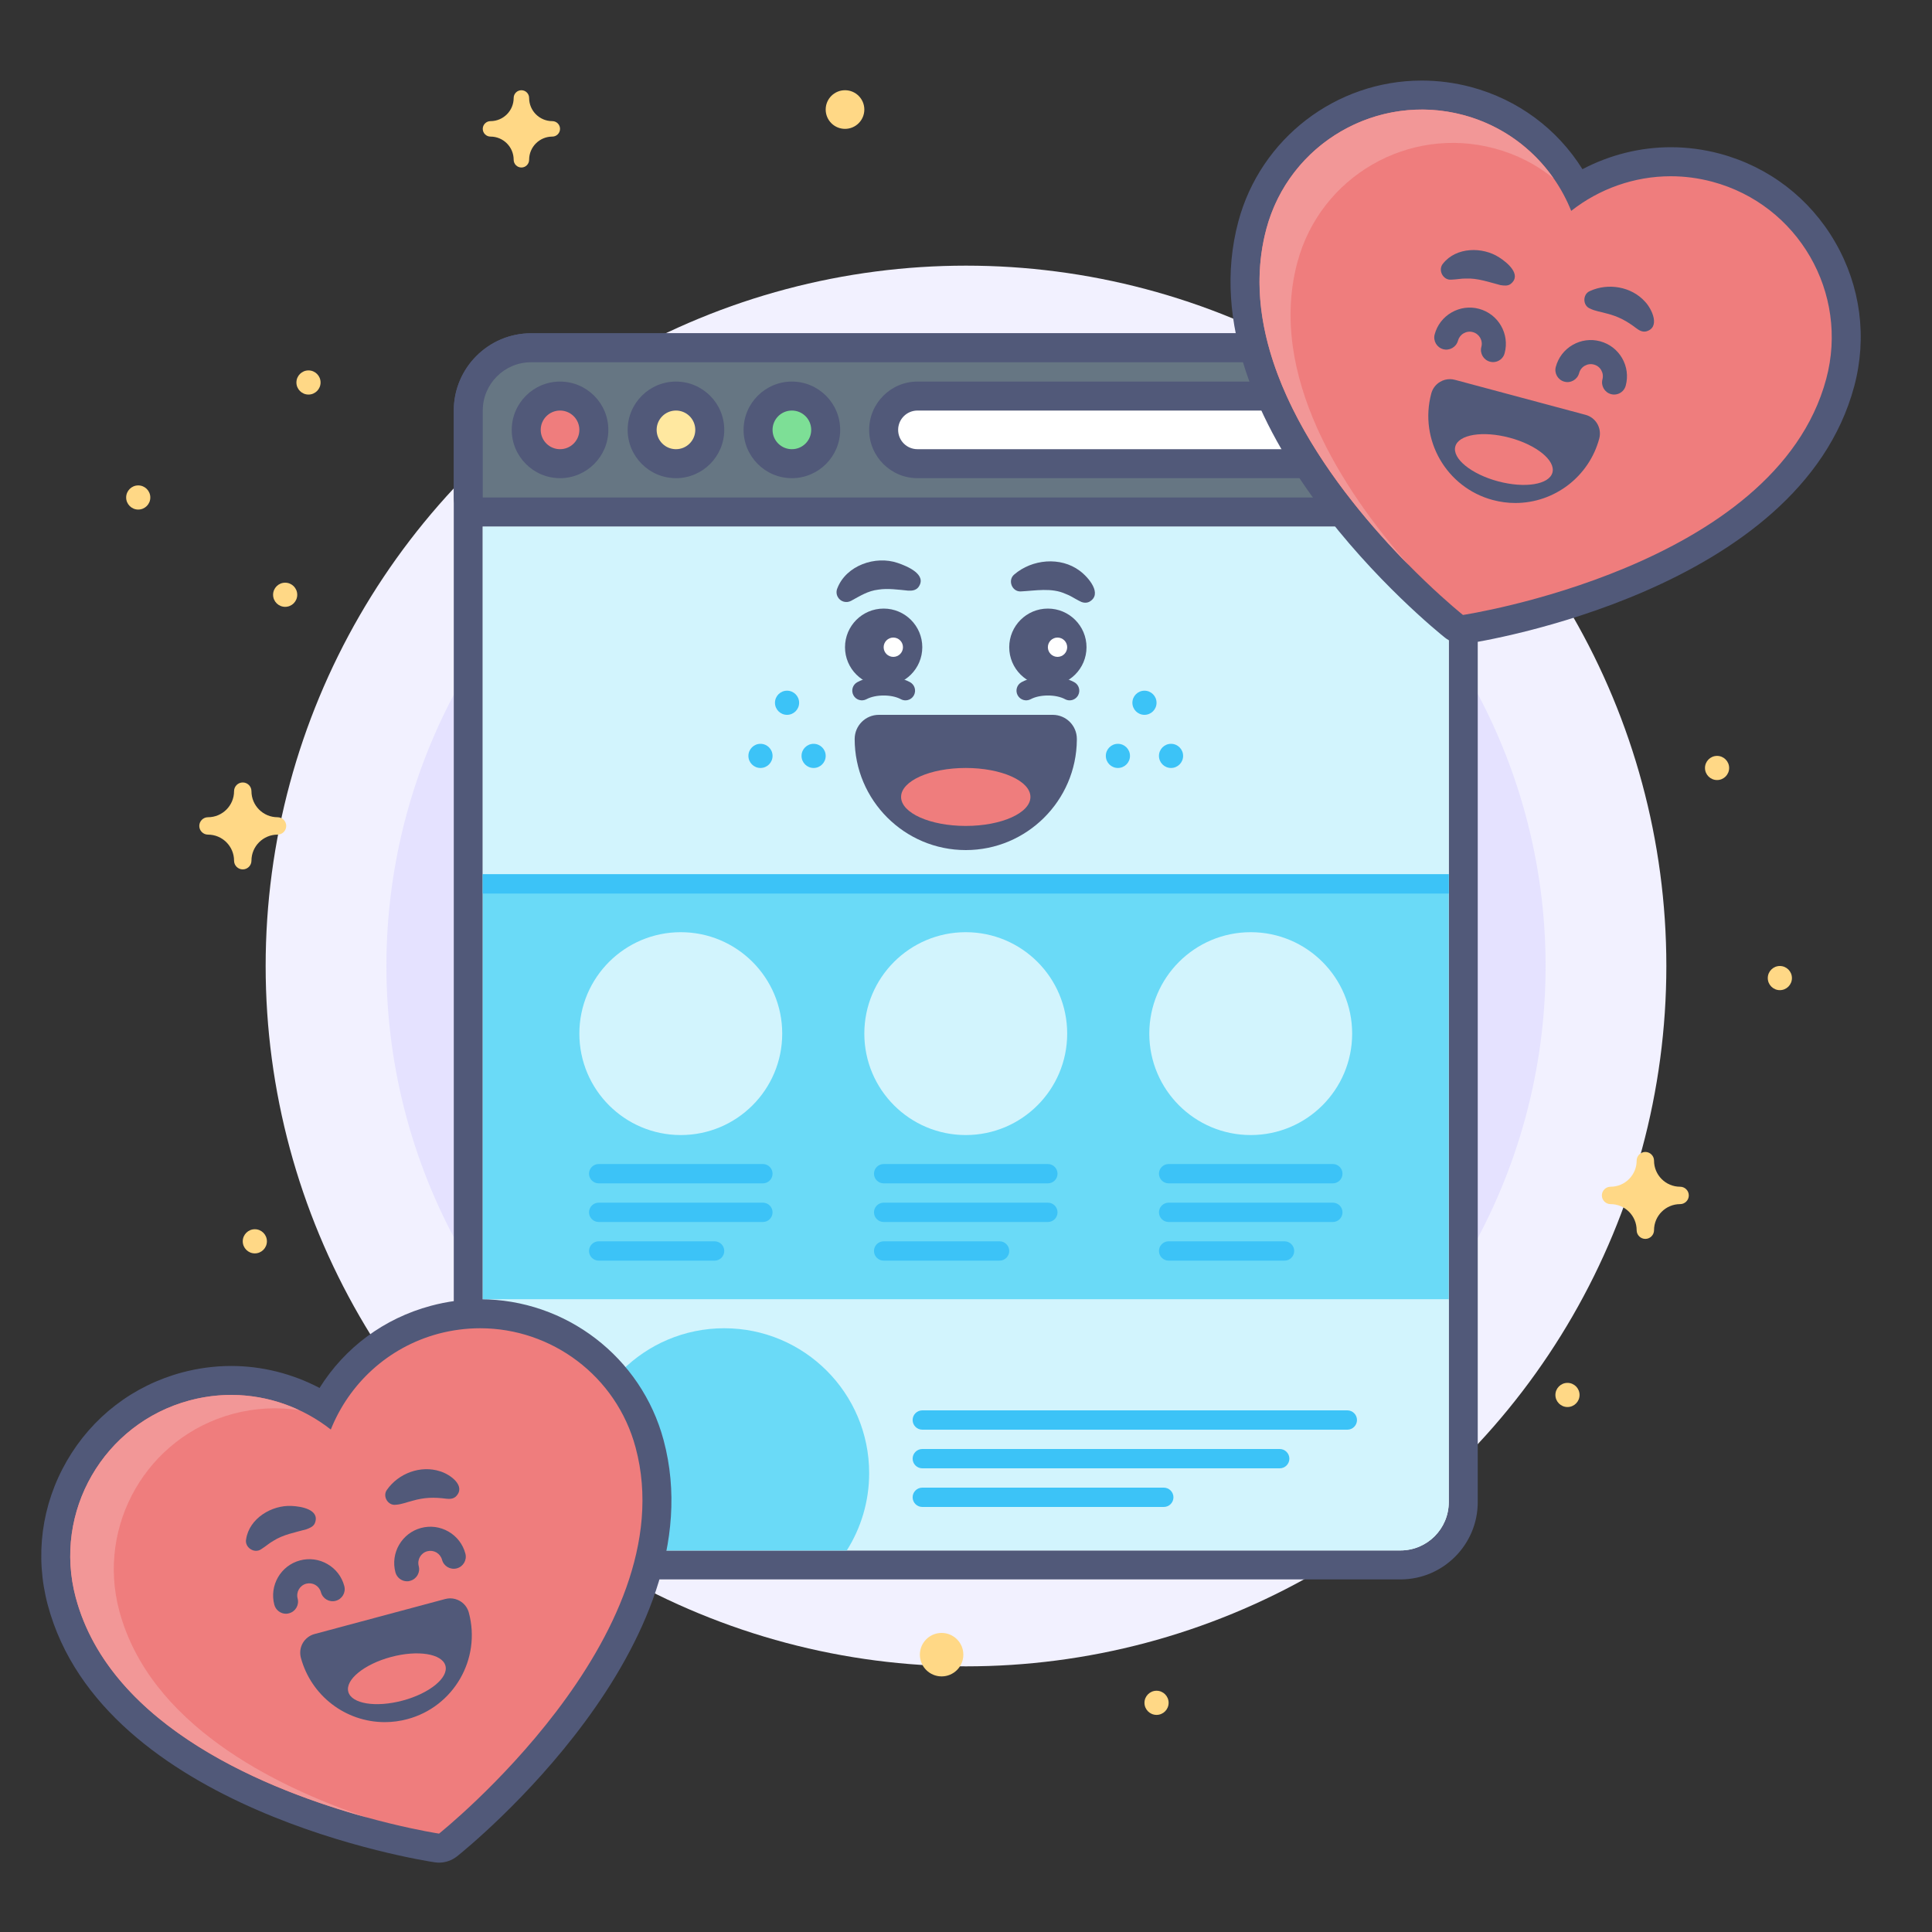 <?xml version="1.0" encoding="utf-8"?>
<!-- Generator: Adobe Illustrator 26.0.1, SVG Export Plug-In . SVG Version: 6.00 Build 0)  -->
<svg version="1.1" id="CRO_x5F_Hub-Thank_x5F_You_x5F_Page"
	 xmlns="http://www.w3.org/2000/svg" xmlns:xlink="http://www.w3.org/1999/xlink" x="0px" y="0px" viewBox="0 0 400 400"
	 style="enable-background:new 0 0 400 400;" xml:space="preserve">
<rect x="0" y="0" width="400" height="400" fill="#333333" stroke="none"/>
<style type="text/css">
	.st0{fill:none;}
	.st1{fill:#F2F1FF;}
	.st2{fill:#E5E2FF;}
	.st3{fill:#FFD886;}
	.st4{fill:#FFFFFF;}
	.st5{fill:#515979;}
	.st6{fill:#D2F4FD;}
	.st7{fill:#667683;}
	.st8{fill:#EF7D7D;}
	.st9{fill:#FFE8A0;}
	.st10{fill:#7DDF96;}
	.st11{fill:#6ADAF7;}
	.st12{fill:#3CC3F7;}
	.st13{fill:#F29797;}
</style>
<g>
	<rect y="0.42" class="st0" width="400" height="400"/>
</g>
<g>
	<g>
		<circle class="st1" cx="200" cy="200" r="145"/>
	</g>
	<g>
		<circle class="st2" cx="200" cy="200" r="120"/>
	</g>
</g>
<g>
	<circle class="st3" cx="355.5" cy="159" r="2.5"/>
</g>
<g>
	<path class="st3" d="M57.46,169.2c-2.98,0-5.4-2.42-5.4-5.4c0-0.99-0.81-1.8-1.8-1.8c-0.99,0-1.8,0.81-1.8,1.8
		c0,2.98-2.42,5.4-5.4,5.4c-0.99,0-1.8,0.81-1.8,1.8s0.81,1.8,1.8,1.8c2.98,0,5.4,2.42,5.4,5.4c0,0.99,0.81,1.8,1.8,1.8
		c0.99,0,1.8-0.81,1.8-1.8c0-2.98,2.42-5.4,5.4-5.4c0.99,0,1.8-0.81,1.8-1.8S58.45,169.2,57.46,169.2z"/>
</g>
<g>
	<circle class="st3" cx="59.04" cy="123.14" r="2.5"/>
</g>
<g>
	<circle class="st3" cx="194.95" cy="342.58" r="4.5"/>
</g>
<g>
	<path class="st3" d="M347.85,245.7c-2.98,0-5.4-2.42-5.4-5.4c0-0.99-0.81-1.8-1.8-1.8c-0.99,0-1.8,0.81-1.8,1.8
		c0,2.98-2.42,5.4-5.4,5.4c-0.99,0-1.8,0.81-1.8,1.8s0.81,1.8,1.8,1.8c2.98,0,5.4,2.42,5.4,5.4c0,0.99,0.81,1.8,1.8,1.8
		c0.99,0,1.8-0.81,1.8-1.8c0-2.98,2.42-5.4,5.4-5.4c0.99,0,1.8-0.81,1.8-1.8S348.84,245.7,347.85,245.7z"/>
</g>
<g>
	<circle class="st3" cx="368.5" cy="202.5" r="2.5"/>
</g>
<g>
	<circle class="st3" cx="239.45" cy="352.55" r="2.5"/>
</g>
<g>
	<circle class="st3" cx="324.53" cy="288.81" r="2.5"/>
</g>
<g>
	<path class="st3" d="M114.35,25.08c-2.65,0-4.8-2.15-4.8-4.8c0-0.88-0.72-1.6-1.6-1.6c-0.88,0-1.6,0.72-1.6,1.6
		c0,2.65-2.15,4.8-4.8,4.8c-0.88,0-1.6,0.72-1.6,1.6c0,0.88,0.72,1.6,1.6,1.6c2.65,0,4.8,2.15,4.8,4.8c0,0.88,0.72,1.6,1.6,1.6
		c0.88,0,1.6-0.72,1.6-1.6c0-2.65,2.15-4.8,4.8-4.8c0.88,0,1.6-0.72,1.6-1.6C115.95,25.8,115.24,25.08,114.35,25.08z"/>
</g>
<g>
	<circle class="st3" cx="63.87" cy="79.19" r="2.5"/>
</g>
<g>
	<circle class="st3" cx="52.76" cy="257" r="2.5"/>
</g>
<g>
	<circle class="st3" cx="28.62" cy="103" r="2.5"/>
</g>
<g>
	<circle class="st3" cx="174.95" cy="22.68" r="4"/>
</g>
<g>
	<g>
		<g>
			<path class="st4" d="M109.95,324c-7.17,0-13-5.83-13-13V85c0-7.17,5.83-13,13-13h180c7.17,0,13,5.83,13,13v226
				c0,7.17-5.83,13-13,13H109.95z"/>
		</g>
		<g>
			<path class="st5" d="M289.95,75c5.52,0,10,4.48,10,10v226c0,5.52-4.48,10-10,10h-180c-5.52,0-10-4.48-10-10V85
				c0-5.52,4.48-10,10-10H289.95 M289.95,69h-180c-8.82,0-16,7.18-16,16v226c0,8.82,7.18,16,16,16h180c8.82,0,16-7.18,16-16V85
				C305.95,76.18,298.78,69,289.95,69L289.95,69z"/>
		</g>
	</g>
	<g>
		<path class="st6" d="M289.95,321h-180c-5.52,0-10-4.48-10-10v-42h200v42C299.95,316.52,295.48,321,289.95,321z"/>
	</g>
	<g>
		<rect x="99.95" y="109" class="st6" width="200" height="72"/>
	</g>
	<g>
		<g>
			<path class="st7" d="M99.95,106c-1.66,0-3-1.34-3-3V85c0-7.17,5.83-13,13-13h180c7.17,0,13,5.83,13,13v18c0,1.66-1.34,3-3,3
				H99.95z"/>
		</g>
		<g>
			<path class="st5" d="M289.95,75c5.52,0,10,4.48,10,10v18h-200V85c0-5.52,4.48-10,10-10H289.95 M289.95,69h-180
				c-8.82,0-16,7.18-16,16v18c0,3.31,2.69,6,6,6h200c3.31,0,6-2.69,6-6V85C305.95,76.18,298.78,69,289.95,69L289.95,69z"/>
		</g>
	</g>
	<g>
		<g>
			<path class="st4" d="M189.95,96c-3.86,0-7-3.14-7-7s3.14-7,7-7h94c3.86,0,7,3.14,7,7s-3.14,7-7,7H189.95z"/>
		</g>
		<g>
			<g>
				<path class="st5" d="M283.95,85c2.21,0,4,1.79,4,4s-1.79,4-4,4h-94c-2.21,0-4-1.79-4-4s1.79-4,4-4H283.95 M283.95,79h-94
					c-5.51,0-10,4.49-10,10s4.49,10,10,10h94c5.51,0,10-4.49,10-10S289.47,79,283.95,79L283.95,79z"/>
			</g>
		</g>
	</g>
	<g>
		<g>
			<circle class="st8" cx="115.95" cy="89" r="7"/>
		</g>
		<g>
			<g>
				<path class="st5" d="M115.95,85c2.21,0,4,1.79,4,4c0,2.21-1.79,4-4,4s-4-1.79-4-4C111.95,86.79,113.74,85,115.95,85 M115.95,79
					c-5.51,0-10,4.49-10,10s4.49,10,10,10s10-4.49,10-10S121.47,79,115.95,79L115.95,79z"/>
			</g>
		</g>
	</g>
	<g>
		<g>
			<circle class="st9" cx="139.95" cy="89" r="7"/>
		</g>
		<g>
			<g>
				<path class="st5" d="M139.95,85c2.21,0,4,1.79,4,4c0,2.21-1.79,4-4,4s-4-1.79-4-4C135.95,86.79,137.74,85,139.95,85 M139.95,79
					c-5.51,0-10,4.49-10,10s4.49,10,10,10s10-4.49,10-10S145.47,79,139.95,79L139.95,79z"/>
			</g>
		</g>
	</g>
	<g>
		<g>
			<circle class="st10" cx="163.95" cy="89" r="7"/>
		</g>
		<g>
			<g>
				<path class="st5" d="M163.95,85c2.21,0,4,1.79,4,4c0,2.21-1.79,4-4,4s-4-1.79-4-4C159.95,86.79,161.74,85,163.95,85 M163.95,79
					c-5.51,0-10,4.49-10,10s4.49,10,10,10s10-4.49,10-10S169.47,79,163.95,79L163.95,79z"/>
			</g>
		</g>
	</g>
	<g>
		<rect x="99.95" y="181" class="st11" width="200" height="88"/>
	</g>
	<g>
		<path class="st12" d="M278.95,296h-88c-1.1,0-2-0.9-2-2v0c0-1.1,0.9-2,2-2h88c1.1,0,2,0.9,2,2v0
			C280.95,295.1,280.06,296,278.95,296z"/>
	</g>
	<g>
		<path class="st12" d="M264.95,304h-74c-1.1,0-2-0.9-2-2v0c0-1.1,0.9-2,2-2h74c1.1,0,2,0.9,2,2v0
			C266.95,303.1,266.06,304,264.95,304z"/>
	</g>
	<g>
		<path class="st12" d="M240.95,312h-50c-1.1,0-2-0.9-2-2v0c0-1.1,0.9-2,2-2h50c1.1,0,2,0.9,2,2v0
			C242.95,311.1,242.06,312,240.95,312z"/>
	</g>
	<g>
		<circle class="st6" cx="140.95" cy="214" r="21"/>
	</g>
	<g>
		<path class="st11" d="M149.95,275c-16.57,0-30,13.43-30,30c0,5.88,1.7,11.37,4.63,16h50.74c2.93-4.63,4.63-10.12,4.63-16
			C179.95,288.43,166.52,275,149.95,275z"/>
	</g>
	<g>
		<circle class="st6" cx="199.95" cy="214" r="21"/>
	</g>
	<g>
		<circle class="st6" cx="258.95" cy="214" r="21"/>
	</g>
	<g>
		<path class="st12" d="M157.95,245h-34c-1.1,0-2-0.9-2-2l0,0c0-1.1,0.9-2,2-2h34c1.1,0,2,0.9,2,2l0,0
			C159.95,244.1,159.06,245,157.95,245z"/>
	</g>
	<g>
		<path class="st12" d="M157.95,253h-34c-1.1,0-2-0.9-2-2l0,0c0-1.1,0.9-2,2-2h34c1.1,0,2,0.9,2,2l0,0
			C159.95,252.1,159.06,253,157.95,253z"/>
	</g>
	<g>
		<path class="st12" d="M147.95,261h-24c-1.1,0-2-0.9-2-2v0c0-1.1,0.9-2,2-2h24c1.1,0,2,0.9,2,2v0
			C149.95,260.1,149.06,261,147.95,261z"/>
	</g>
	<g>
		<path class="st12" d="M216.95,245h-34c-1.1,0-2-0.9-2-2l0,0c0-1.1,0.9-2,2-2h34c1.1,0,2,0.9,2,2l0,0
			C218.95,244.1,218.06,245,216.95,245z"/>
	</g>
	<g>
		<path class="st12" d="M216.95,253h-34c-1.1,0-2-0.9-2-2l0,0c0-1.1,0.9-2,2-2h34c1.1,0,2,0.9,2,2l0,0
			C218.95,252.1,218.06,253,216.95,253z"/>
	</g>
	<g>
		<path class="st12" d="M206.95,261h-24c-1.1,0-2-0.9-2-2v0c0-1.1,0.9-2,2-2h24c1.1,0,2,0.9,2,2v0
			C208.95,260.1,208.06,261,206.95,261z"/>
	</g>
	<g>
		<path class="st12" d="M275.95,245h-34c-1.1,0-2-0.9-2-2l0,0c0-1.1,0.9-2,2-2h34c1.1,0,2,0.9,2,2l0,0
			C277.95,244.1,277.06,245,275.95,245z"/>
	</g>
	<g>
		<path class="st12" d="M275.95,253h-34c-1.1,0-2-0.9-2-2l0,0c0-1.1,0.9-2,2-2h34c1.1,0,2,0.9,2,2l0,0
			C277.95,252.1,277.06,253,275.95,253z"/>
	</g>
	<g>
		<path class="st12" d="M265.95,261h-24c-1.1,0-2-0.9-2-2v0c0-1.1,0.9-2,2-2h24c1.1,0,2,0.9,2,2v0
			C267.95,260.1,267.06,261,265.95,261z"/>
	</g>
	<g>
		<g>
			<circle class="st5" cx="216.95" cy="134" r="8"/>
		</g>
		<g>
			<circle class="st4" cx="218.95" cy="134" r="2"/>
		</g>
	</g>
	<g>
		<g>
			<circle class="st5" cx="182.95" cy="134" r="8"/>
		</g>
		<g>
			<circle class="st4" cx="184.95" cy="134" r="2"/>
		</g>
	</g>
	<g>
		<path class="st5" d="M187.45,145c-0.32,0-0.64-0.08-0.94-0.24c-1.89-1.02-5.22-1.02-7.11,0c-0.98,0.52-2.19,0.16-2.71-0.82
			c-0.52-0.97-0.16-2.19,0.82-2.71c3.05-1.64,7.84-1.64,10.89,0c0.97,0.52,1.34,1.73,0.82,2.71C188.85,144.62,188.17,145,187.45,145
			z"/>
	</g>
	<g>
		<path class="st5" d="M221.45,145c-0.32,0-0.64-0.08-0.94-0.24c-1.89-1.02-5.21-1.02-7.11,0c-0.97,0.52-2.18,0.16-2.71-0.82
			c-0.52-0.97-0.16-2.19,0.82-2.71c3.05-1.64,7.84-1.64,10.89,0c0.97,0.52,1.34,1.73,0.82,2.71C222.85,144.62,222.16,145,221.45,145
			z"/>
	</g>
	<g>
		<path class="st5" d="M217.96,148L217.96,148h-36.01c-2.76,0-5,2.24-5,5c0,12.68,10.32,23,23,23c12.62,0,22.9-10.22,23-22.82
			c0-0.06,0-0.12,0-0.18C222.96,150.24,220.72,148,217.96,148z"/>
		<g>
			<g>
				<ellipse class="st8" cx="199.95" cy="165" rx="13.39" ry="6"/>
			</g>
		</g>
	</g>
	<g>
		<rect x="99.95" y="181" class="st12" width="200" height="4"/>
	</g>
	<g>
		<path class="st5" d="M209.98,118.95c3.68-3.18,9.58-3.76,13.56-0.78c1.82,1.34,4.84,4.86,1.96,6.44
			c-0.74,0.34-1.49,0.14-2.13-0.24c-1.05-0.54-1.86-1.11-2.74-1.41c-2.91-1.34-6.23-0.66-9.33-0.51
			C209.48,122.5,208.6,120.09,209.98,118.95L209.98,118.95z"/>
	</g>
	<g>
		<path class="st5" d="M187.98,122.28c-1.94-0.19-4.24-0.52-6.14-0.2c-2.14,0.25-3.69,1.26-5.66,2.33c-1,0.52-2.23,0.14-2.75-0.86
			c-0.3-0.57-0.3-1.22-0.06-1.77c1.83-4.71,7.87-6.81,12.48-5.23c1.95,0.66,6.22,2.41,4.28,5.04
			C189.58,122.26,188.75,122.33,187.98,122.28L187.98,122.28z"/>
	</g>
	<g>
		<circle class="st12" cx="162.95" cy="145.5" r="2.5"/>
	</g>
	<g>
		<circle class="st12" cx="168.45" cy="156.5" r="2.5"/>
	</g>
	<g>
		<circle class="st12" cx="157.45" cy="156.5" r="2.5"/>
	</g>
	<g>
		<circle class="st12" cx="236.95" cy="145.5" r="2.5"/>
	</g>
	<g>
		<circle class="st12" cx="242.45" cy="156.5" r="2.5"/>
	</g>
	<g>
		<circle class="st12" cx="231.45" cy="156.5" r="2.5"/>
	</g>
</g>
<g>
	<g>
		<g>
			<path class="st8" d="M90.89,382.64c-0.15,0-0.3-0.01-0.45-0.03c-0.68-0.1-16.75-2.58-34.39-9.96
				c-23.78-9.96-38.74-24.17-43.27-41.09c-5.19-19.35,6.34-39.31,25.69-44.5c3.07-0.82,6.23-1.24,9.38-1.24
				c6.83,0,13.6,1.99,19.4,5.65c4.7-9.01,12.81-15.55,22.73-18.21c3.09-0.83,6.26-1.25,9.42-1.25c16.4,0,30.82,11.08,35.07,26.94
				c4.54,16.92-1.32,36.71-16.93,57.22c-11.58,15.21-24.26,25.4-24.8,25.82C92.23,382.41,91.57,382.64,90.89,382.64z"/>
		</g>
		<g>
			<path class="st5" d="M99.42,275c14.72,0,28.19,9.82,32.18,24.71c10.48,39.12-40.7,79.92-40.7,79.92s-64.73-9.75-75.21-48.87
				c-4.76-17.78,5.79-36.06,23.57-40.82c2.88-0.77,5.76-1.14,8.61-1.14c7.58,0,14.82,2.62,20.62,7.17
				c3.77-9.41,11.74-17.01,22.29-19.84C93.66,275.37,96.56,275,99.42,275 M99.42,269c-3.43,0-6.86,0.45-10.2,1.35
				c-9.72,2.6-17.84,8.66-23.06,17.01c-5.63-2.96-11.93-4.55-18.29-4.55c-3.41,0-6.83,0.45-10.16,1.34
				c-10.15,2.72-18.63,9.23-23.88,18.33c-5.25,9.1-6.65,19.7-3.93,29.85C21.26,374.75,87.2,385.15,90,385.57
				c0.3,0.04,0.6,0.07,0.89,0.07c1.35,0,2.67-0.46,3.74-1.31c2.22-1.77,54.12-43.74,42.76-86.17C132.79,280.99,117.17,269,99.42,269
				L99.42,269z"/>
		</g>
	</g>
	<g>
		<g>
			<path class="st13" d="M24.7,333.53c-4.76-17.78,5.79-36.06,23.57-40.82c4.61-1.23,9.24-1.43,13.67-0.75
				c-6.85-3.21-14.81-4.12-22.69-2.01c-17.78,4.76-28.34,23.04-23.57,40.82c7.25,27.07,40.47,40.07,60.25,45.51
				C56.36,369.67,30.94,356.8,24.7,333.53z"/>
		</g>
	</g>
	<g>
		<g>
			<path class="st5" d="M97.07,333.89c-0.27-1.02-0.94-1.9-1.86-2.43c-0.61-0.35-1.3-0.54-2-0.54c-0.35,0-0.69,0.05-1.04,0.14
				l-27.05,7.25c-1.02,0.27-1.9,0.95-2.43,1.86c-0.53,0.92-0.67,2.01-0.4,3.04c2.11,7.86,9.25,13.34,17.38,13.34
				c1.57,0,3.14-0.21,4.67-0.62C93.93,353.37,99.64,343.48,97.07,333.89z"/>
			<g>
				<g>
					
						<ellipse transform="matrix(0.966 -0.259 0.259 0.966 -87.159 33.092)" class="st8" cx="82.1" cy="347.56" rx="10.41" ry="4.67"/>
				</g>
			</g>
		</g>
		<g>
			<g>
				<g>
					<path class="st5" d="M80.12,308.44c2.39-3.41,6.98-5.14,11.01-3.82c2.09,0.63,5.45,3.05,3.24,5.23
						c-0.56,0.5-1.29,0.52-1.98,0.44c-2.57-0.33-4.55-0.28-7.03,0.44c-1.1,0.27-2.26,0.75-3.39,0.81
						C80.32,311.79,79.13,309.76,80.12,308.44L80.12,308.44z"/>
				</g>
				<g>
					<path class="st5" d="M63.48,316.61c-2.32,0.65-4.86,1.1-6.89,2.41c-0.74,0.39-1.6,1.16-2.49,1.71
						c-1.43,1.03-3.51-0.37-3.14-2.06c0.64-4.3,5.31-7.1,9.42-6.88c1.96,0.08,5.9,0.74,4.82,3.54
						C64.91,316.06,64.14,316.35,63.48,316.61L63.48,316.61z"/>
				</g>
				<g>
					<path class="st5" d="M59.21,334.11c-1.1,0-2.11-0.74-2.41-1.85c-1.07-4,1.31-8.12,5.3-9.19c1.93-0.52,3.96-0.25,5.69,0.75
						c1.74,1,2.98,2.62,3.49,4.55c0.36,1.33-0.43,2.7-1.77,3.06c-1.33,0.36-2.7-0.43-3.06-1.77c-0.17-0.64-0.59-1.18-1.16-1.52
						c-0.58-0.33-1.25-0.42-1.9-0.25c-1.33,0.36-2.12,1.73-1.77,3.06c0.36,1.33-0.43,2.71-1.77,3.06
						C59.64,334.08,59.43,334.11,59.21,334.11z"/>
				</g>
				<g>
					<path class="st5" d="M84.28,327.39c-1.1,0-2.11-0.74-2.41-1.85c-1.07-3.99,1.31-8.12,5.3-9.19c1.93-0.52,3.96-0.25,5.69,0.75
						s2.98,2.62,3.49,4.55c0.36,1.33-0.43,2.7-1.77,3.06c-1.34,0.35-2.7-0.43-3.06-1.77c-0.17-0.64-0.59-1.18-1.16-1.52
						c-0.58-0.33-1.25-0.42-1.9-0.25c-1.33,0.36-2.12,1.73-1.77,3.06c0.36,1.33-0.43,2.7-1.77,3.06
						C84.71,327.37,84.5,327.39,84.28,327.39z"/>
				</g>
			</g>
		</g>
	</g>
</g>
<g>
	<g>
		<g>
			<path class="st8" d="M302.88,130.32c-0.67,0-1.34-0.23-1.87-0.65c-0.53-0.43-13.22-10.61-24.8-25.82
				c-15.61-20.51-21.47-40.3-16.93-57.22c4.25-15.86,18.67-26.94,35.07-26.94c3.17,0,6.34,0.42,9.43,1.25
				c9.92,2.66,18.03,9.21,22.73,18.21c5.8-3.66,12.57-5.65,19.4-5.65c3.15,0,6.31,0.42,9.38,1.24c9.38,2.51,17.21,8.52,22.06,16.93
				c4.85,8.4,6.14,18.2,3.63,27.57c-4.53,16.92-19.5,31.13-43.27,41.09c-17.63,7.39-33.71,9.86-34.39,9.96
				C303.18,130.31,303.03,130.32,302.88,130.32z"/>
		</g>
		<g>
			<path class="st5" d="M294.36,22.68c2.86,0,5.76,0.37,8.65,1.14c10.55,2.83,18.52,10.43,22.29,19.84
				c5.8-4.56,13.04-7.17,20.62-7.17c2.84,0,5.73,0.37,8.61,1.14c17.78,4.76,28.34,23.04,23.57,40.82
				c-10.48,39.12-75.21,48.87-75.21,48.87s-51.18-40.81-40.7-79.92C266.17,32.5,279.64,22.68,294.36,22.68 M294.36,16.68
				C294.36,16.68,294.36,16.68,294.36,16.68c-17.76,0-33.37,11.99-37.97,29.16c-11.37,42.43,40.54,84.4,42.76,86.17
				c1.07,0.85,2.39,1.31,3.74,1.31c0.3,0,0.6-0.02,0.89-0.07c2.8-0.42,68.74-10.82,80.11-53.25c2.72-10.15,1.32-20.75-3.93-29.85
				c-5.25-9.1-13.74-15.61-23.88-18.33c-3.33-0.89-6.74-1.34-10.16-1.34c-6.36,0-12.66,1.59-18.29,4.55
				c-5.22-8.35-13.34-14.4-23.06-17.01C301.22,17.13,297.79,16.68,294.36,16.68L294.36,16.68z"/>
		</g>
	</g>
	<g>
		<g>
			<path class="st13" d="M268.61,54.3c4.76-17.78,23.04-28.34,40.82-23.57c4.61,1.23,8.72,3.38,12.21,6.19
				c-4.33-6.2-10.76-10.98-18.64-13.09c-17.78-4.76-36.06,5.79-40.82,23.57c-7.25,27.07,15.01,54.94,29.42,69.54
				C277.96,101.42,262.38,77.56,268.61,54.3z"/>
		</g>
	</g>
	<g>
		<g>
			<path class="st5" d="M328.28,85.89l-27.05-7.25c-0.34-0.09-0.69-0.14-1.04-0.14c-0.7,0-1.39,0.18-2,0.54
				c-0.92,0.53-1.59,1.4-1.86,2.43c-2.57,9.59,3.14,19.48,12.73,22.05c1.53,0.41,3.1,0.62,4.67,0.62c8.13,0,15.27-5.49,17.38-13.34
				C331.68,88.65,330.41,86.46,328.28,85.89z"/>
			<g>
				<g>
					
						<ellipse transform="matrix(0.259 -0.966 0.966 0.259 138.829 371.215)" class="st8" cx="311.3" cy="95.14" rx="4.67" ry="10.41"/>
				</g>
			</g>
		</g>
		<g>
			<g>
				<g>
					<path class="st5" d="M329.15,60.27c3.78-1.75,8.62-0.96,11.45,2.2c1.49,1.59,3.19,5.37,0.19,6.15
						c-0.74,0.15-1.38-0.19-1.94-0.61c-2.06-1.57-3.81-2.52-6.3-3.13c-1.09-0.32-2.34-0.48-3.34-0.99
						C327.65,63.28,327.64,60.92,329.15,60.27L329.15,60.27z"/>
				</g>
				<g>
					<path class="st5" d="M310.66,59.03c-2.34-0.6-4.76-1.48-7.17-1.36c-0.84-0.03-1.96,0.2-3.01,0.23
						c-1.75,0.17-2.85-2.07-1.69-3.36c2.71-3.41,8.15-3.49,11.6-1.25c1.66,1.05,4.74,3.59,2.4,5.48
						C312.17,59.26,311.36,59.13,310.66,59.03L310.66,59.03z"/>
				</g>
				<g>
					<path class="st5" d="M309.12,74.97c-0.21,0-0.43-0.03-0.65-0.09c-1.33-0.36-2.13-1.73-1.77-3.06c0.36-1.33-0.44-2.71-1.77-3.06
						c-0.65-0.18-1.32-0.08-1.9,0.25c-0.58,0.33-0.99,0.87-1.17,1.52c-0.36,1.33-1.73,2.12-3.06,1.77
						c-1.33-0.36-2.12-1.73-1.77-3.06c0.52-1.94,1.76-3.55,3.5-4.55c1.74-1,3.76-1.27,5.69-0.75c3.99,1.07,6.37,5.19,5.3,9.18
						C311.24,74.24,310.22,74.97,309.12,74.97z"/>
				</g>
				<g>
					<path class="st5" d="M334.19,81.69c-0.21,0-0.43-0.03-0.65-0.09c-1.33-0.36-2.12-1.73-1.77-3.06c0.17-0.65,0.08-1.32-0.25-1.9
						c-0.33-0.58-0.87-0.99-1.52-1.16c-0.65-0.18-1.32-0.08-1.9,0.25c-0.58,0.33-0.99,0.87-1.16,1.52
						c-0.36,1.33-1.73,2.13-3.06,1.77c-1.33-0.36-2.13-1.73-1.77-3.06c0.52-1.94,1.76-3.55,3.49-4.55c1.74-1,3.76-1.27,5.69-0.75
						c1.93,0.52,3.55,1.76,4.55,3.49c1,1.73,1.27,3.76,0.75,5.69C336.3,80.96,335.29,81.69,334.19,81.69z"/>
				</g>
			</g>
		</g>
	</g>
</g>
</svg>

